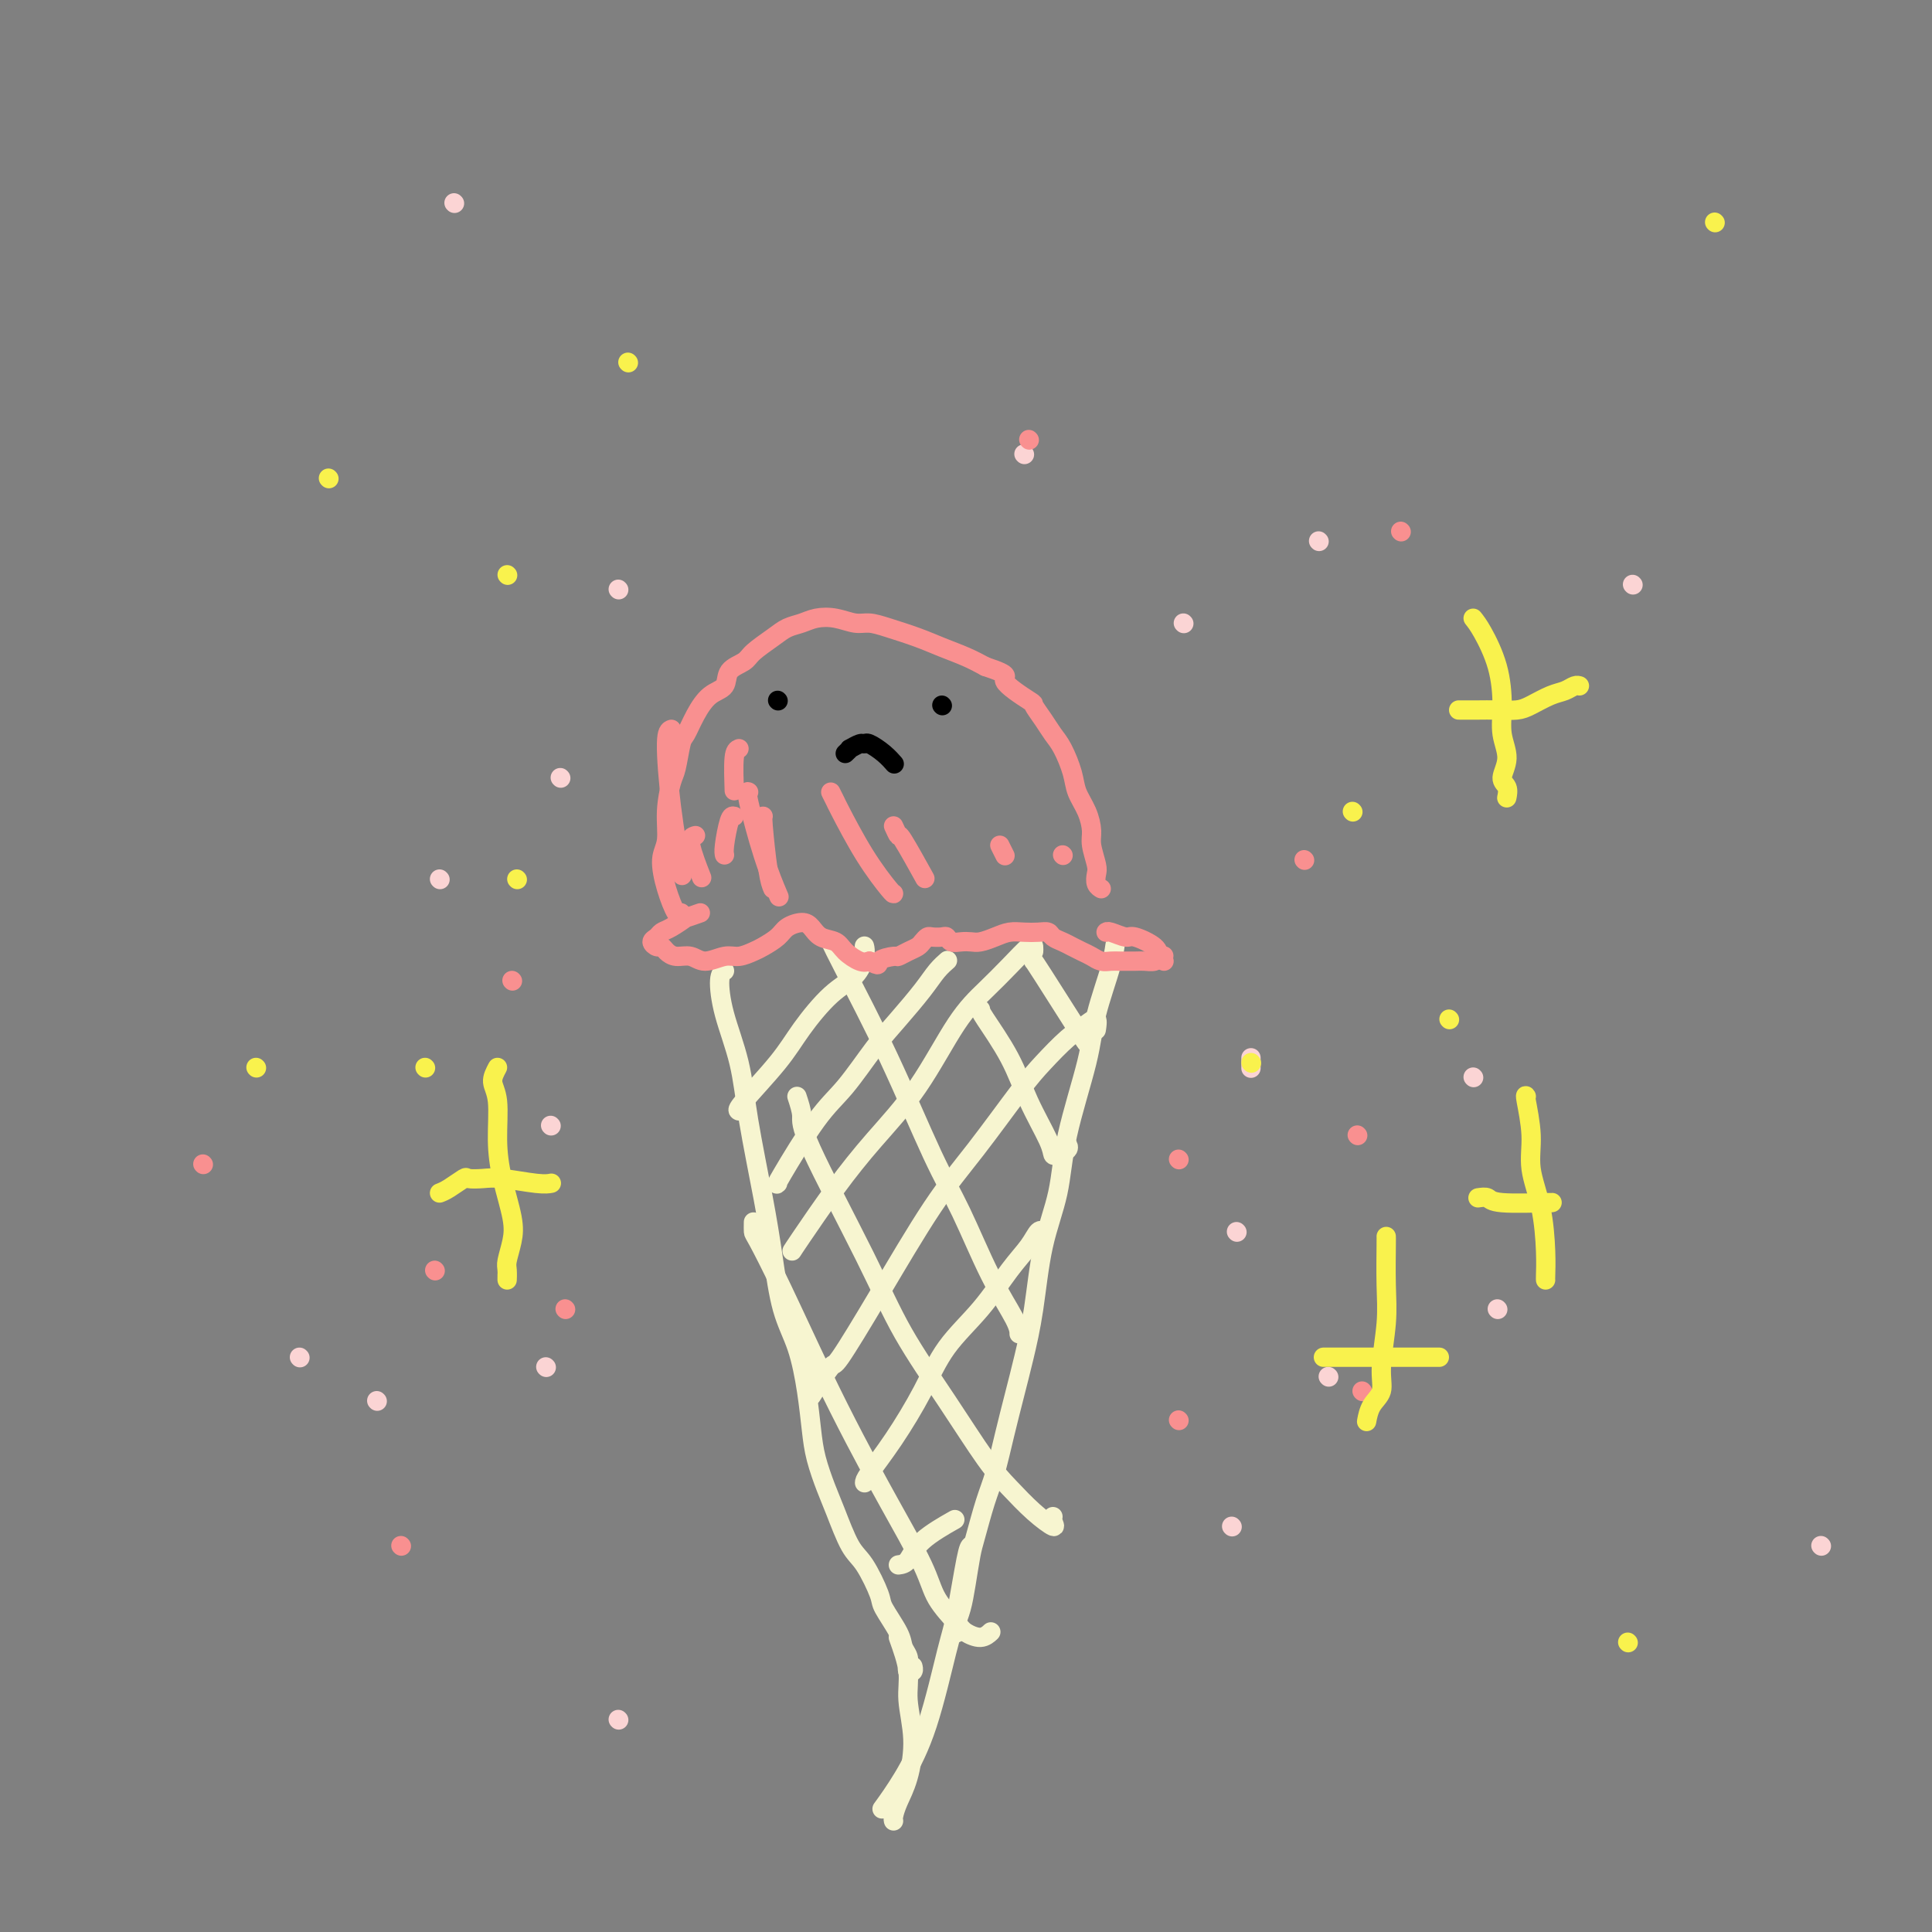 <svg viewBox='0 0 400 400' version='1.1' xmlns='http://www.w3.org/2000/svg' xmlns:xlink='http://www.w3.org/1999/xlink'><rect x="0" y="0" width="400" height="400" fill="#808080" stroke="none"/><g fill='none' stroke='rgb(247,245,208)' stroke-width='4' stroke-linecap='round' stroke-linejoin='round'><path d='M150,201c-0.456,0.288 -0.911,0.576 -1,2c-0.089,1.424 0.189,3.986 1,7c0.811,3.014 2.156,6.482 3,10c0.844,3.518 1.188,7.088 2,12c0.812,4.912 2.091,11.168 3,16c0.909,4.832 1.448,8.241 2,12c0.552,3.759 1.117,7.868 2,11c0.883,3.132 2.085,5.285 3,8c0.915,2.715 1.543,5.990 2,9c0.457,3.010 0.744,5.755 1,8c0.256,2.245 0.479,3.991 1,6c0.521,2.009 1.338,4.282 2,6c0.662,1.718 1.169,2.880 2,5c0.831,2.120 1.984,5.197 3,7c1.016,1.803 1.893,2.331 3,4c1.107,1.669 2.444,4.477 3,6c0.556,1.523 0.331,1.760 1,3c0.669,1.240 2.231,3.485 3,5c0.769,1.515 0.746,2.302 1,3c0.254,0.698 0.786,1.308 1,2c0.214,0.692 0.110,1.467 0,2c-0.110,0.533 -0.225,0.823 0,1c0.225,0.177 0.791,0.240 1,0c0.209,-0.240 0.060,-0.783 0,-1c-0.060,-0.217 -0.030,-0.109 0,0'/><path d='M232,194c-0.392,0.105 -0.784,0.211 -1,1c-0.216,0.789 -0.255,2.262 -1,5c-0.745,2.738 -2.195,6.743 -3,10c-0.805,3.257 -0.964,5.767 -2,10c-1.036,4.233 -2.949,10.187 -4,15c-1.051,4.813 -1.240,8.483 -2,12c-0.760,3.517 -2.090,6.881 -3,11c-0.910,4.119 -1.399,8.992 -2,13c-0.601,4.008 -1.316,7.149 -2,10c-0.684,2.851 -1.339,5.411 -2,8c-0.661,2.589 -1.329,5.208 -2,8c-0.671,2.792 -1.346,5.758 -2,8c-0.654,2.242 -1.288,3.762 -2,6c-0.712,2.238 -1.501,5.195 -2,7c-0.499,1.805 -0.708,2.458 -1,4c-0.292,1.542 -0.667,3.972 -1,6c-0.333,2.028 -0.625,3.654 -1,5c-0.375,1.346 -0.832,2.413 -1,3c-0.168,0.587 -0.045,0.693 0,1c0.045,0.307 0.012,0.813 0,1c-0.012,0.187 -0.003,0.053 0,0c0.003,-0.053 0.002,-0.027 0,0'/><path d='M153,230c-0.257,-0.101 -0.515,-0.203 1,-2c1.515,-1.797 4.802,-5.290 7,-8c2.198,-2.710 3.307,-4.639 5,-7c1.693,-2.361 3.970,-5.155 6,-7c2.030,-1.845 3.812,-2.742 5,-4c1.188,-1.258 1.781,-2.877 2,-4c0.219,-1.123 0.062,-1.749 0,-2c-0.062,-0.251 -0.031,-0.125 0,0'/><path d='M161,245c-0.228,0.243 -0.457,0.486 1,-2c1.457,-2.486 4.599,-7.701 7,-11c2.401,-3.299 4.060,-4.683 6,-7c1.940,-2.317 4.159,-5.567 6,-8c1.841,-2.433 3.303,-4.050 5,-6c1.697,-1.950 3.630,-4.234 5,-6c1.370,-1.766 2.176,-3.014 3,-4c0.824,-0.986 1.664,-1.710 2,-2c0.336,-0.290 0.168,-0.145 0,0'/><path d='M164,259c0.237,-0.374 0.473,-0.749 2,-3c1.527,-2.251 4.343,-6.380 7,-10c2.657,-3.620 5.154,-6.732 8,-10c2.846,-3.268 6.041,-6.690 9,-11c2.959,-4.310 5.683,-9.506 8,-13c2.317,-3.494 4.229,-5.286 6,-7c1.771,-1.714 3.403,-3.349 5,-5c1.597,-1.651 3.160,-3.319 4,-4c0.840,-0.681 0.957,-0.376 1,0c0.043,0.376 0.012,0.822 0,1c-0.012,0.178 -0.006,0.089 0,0'/><path d='M168,289c1.632,-2.577 3.265,-5.155 4,-6c0.735,-0.845 0.573,0.042 2,-2c1.427,-2.042 4.442,-7.013 8,-13c3.558,-5.987 7.659,-12.990 11,-18c3.341,-5.010 5.924,-8.028 9,-12c3.076,-3.972 6.646,-8.898 9,-12c2.354,-3.102 3.492,-4.379 5,-6c1.508,-1.621 3.385,-3.586 5,-5c1.615,-1.414 2.969,-2.276 4,-3c1.031,-0.724 1.739,-1.310 2,-1c0.261,0.310 0.075,1.517 0,2c-0.075,0.483 -0.037,0.241 0,0'/><path d='M179,307c0.010,-0.296 0.020,-0.592 1,-2c0.980,-1.408 2.929,-3.926 5,-7c2.071,-3.074 4.263,-6.702 6,-10c1.737,-3.298 3.018,-6.264 5,-9c1.982,-2.736 4.664,-5.241 7,-8c2.336,-2.759 4.325,-5.772 6,-8c1.675,-2.228 3.037,-3.669 4,-5c0.963,-1.331 1.529,-2.551 2,-3c0.471,-0.449 0.849,-0.128 1,0c0.151,0.128 0.076,0.064 0,0'/><path d='M186,324c0.685,-0.089 1.369,-0.179 2,-1c0.631,-0.821 1.208,-2.375 3,-4c1.792,-1.625 4.798,-3.321 6,-4c1.202,-0.679 0.601,-0.339 0,0'/><path d='M156,253c-0.014,0.809 -0.029,1.617 0,2c0.029,0.383 0.101,0.339 1,2c0.899,1.661 2.626,5.027 5,10c2.374,4.973 5.397,11.553 8,17c2.603,5.447 4.788,9.760 7,14c2.212,4.240 4.450,8.407 7,13c2.550,4.593 5.410,9.614 7,13c1.590,3.386 1.908,5.138 3,7c1.092,1.862 2.958,3.833 4,5c1.042,1.167 1.259,1.529 2,2c0.741,0.471 2.007,1.050 3,1c0.993,-0.050 1.712,-0.729 2,-1c0.288,-0.271 0.144,-0.136 0,0'/><path d='M165,227c0.480,1.460 0.961,2.919 1,4c0.039,1.081 -0.363,1.783 2,7c2.363,5.217 7.492,14.950 11,22c3.508,7.050 5.396,11.418 8,16c2.604,4.582 5.924,9.380 9,14c3.076,4.620 5.906,9.063 8,12c2.094,2.937 3.451,4.366 5,6c1.549,1.634 3.291,3.471 5,5c1.709,1.529 3.386,2.750 4,3c0.614,0.250 0.165,-0.471 0,-1c-0.165,-0.529 -0.047,-0.865 0,-1c0.047,-0.135 0.024,-0.067 0,0'/><path d='M172,195c0.483,1.030 0.967,2.061 3,6c2.033,3.939 5.617,10.788 9,18c3.383,7.212 6.567,14.787 9,20c2.433,5.213 4.116,8.062 6,12c1.884,3.938 3.969,8.963 6,13c2.031,4.037 4.008,7.087 5,9c0.992,1.913 0.998,2.689 1,3c0.002,0.311 0.001,0.155 0,0'/><path d='M203,209c-0.053,0.154 -0.106,0.308 1,2c1.106,1.692 3.370,4.923 5,8c1.630,3.077 2.626,5.998 4,9c1.374,3.002 3.125,6.083 4,8c0.875,1.917 0.875,2.671 1,3c0.125,0.329 0.374,0.232 1,0c0.626,-0.232 1.630,-0.601 2,-1c0.370,-0.399 0.106,-0.828 0,-1c-0.106,-0.172 -0.053,-0.086 0,0'/><path d='M214,199c0.113,0.113 0.226,0.226 2,3c1.774,2.774 5.208,8.208 7,11c1.792,2.792 1.940,2.940 2,3c0.060,0.060 0.030,0.030 0,0'/><path d='M186,339c0.880,2.466 1.760,4.932 2,7c0.240,2.068 -0.160,3.738 0,6c0.160,2.262 0.880,5.118 1,8c0.120,2.882 -0.360,5.792 -1,8c-0.640,2.208 -1.440,3.716 -2,5c-0.560,1.284 -0.882,2.346 -1,3c-0.118,0.654 -0.034,0.901 0,1c0.034,0.099 0.017,0.049 0,0'/><path d='M201,320c-0.233,0.164 -0.466,0.327 -1,3c-0.534,2.673 -1.370,7.855 -2,11c-0.630,3.145 -1.056,4.251 -2,8c-0.944,3.749 -2.408,10.139 -4,15c-1.592,4.861 -3.313,8.193 -5,11c-1.687,2.807 -3.339,5.088 -4,6c-0.661,0.912 -0.330,0.456 0,0'/></g>
<g fill='none' stroke='rgb(249,144,144)' stroke-width='4' stroke-linecap='round' stroke-linejoin='round'><path d='M141,189c-0.235,0.407 -0.470,0.814 -1,0c-0.530,-0.814 -1.354,-2.848 -2,-5c-0.646,-2.152 -1.112,-4.422 -1,-6c0.112,-1.578 0.804,-2.465 1,-4c0.196,-1.535 -0.103,-3.718 0,-6c0.103,-2.282 0.607,-4.661 1,-6c0.393,-1.339 0.674,-1.637 1,-3c0.326,-1.363 0.697,-3.792 1,-5c0.303,-1.208 0.537,-1.195 1,-2c0.463,-0.805 1.153,-2.428 2,-4c0.847,-1.572 1.849,-3.092 3,-4c1.151,-0.908 2.451,-1.206 3,-2c0.549,-0.794 0.348,-2.086 1,-3c0.652,-0.914 2.156,-1.449 3,-2c0.844,-0.551 1.029,-1.118 2,-2c0.971,-0.882 2.727,-2.080 4,-3c1.273,-0.920 2.063,-1.563 3,-2c0.937,-0.437 2.021,-0.668 3,-1c0.979,-0.332 1.852,-0.766 3,-1c1.148,-0.234 2.571,-0.267 4,0c1.429,0.267 2.863,0.834 4,1c1.137,0.166 1.977,-0.069 3,0c1.023,0.069 2.230,0.441 4,1c1.770,0.559 4.103,1.304 6,2c1.897,0.696 3.357,1.341 5,2c1.643,0.659 3.469,1.331 5,2c1.531,0.669 2.765,1.334 4,2'/><path d='M204,138c6.026,1.990 3.593,1.964 4,3c0.407,1.036 3.656,3.132 5,4c1.344,0.868 0.784,0.507 1,1c0.216,0.493 1.209,1.839 2,3c0.791,1.161 1.381,2.137 2,3c0.619,0.863 1.266,1.614 2,3c0.734,1.386 1.555,3.409 2,5c0.445,1.591 0.515,2.752 1,4c0.485,1.248 1.384,2.585 2,4c0.616,1.415 0.949,2.907 1,4c0.051,1.093 -0.179,1.785 0,3c0.179,1.215 0.766,2.953 1,4c0.234,1.047 0.114,1.404 0,2c-0.114,0.596 -0.223,1.430 0,2c0.223,0.570 0.778,0.877 1,1c0.222,0.123 0.111,0.061 0,0'/><path d='M145,189c-1.344,0.477 -2.688,0.954 -3,1c-0.312,0.046 0.409,-0.339 0,0c-0.409,0.339 -1.949,1.401 -3,2c-1.051,0.599 -1.613,0.734 -2,1c-0.387,0.266 -0.599,0.662 -1,1c-0.401,0.338 -0.992,0.616 -1,1c-0.008,0.384 0.567,0.872 1,1c0.433,0.128 0.723,-0.104 1,0c0.277,0.104 0.542,0.546 1,1c0.458,0.454 1.108,0.921 2,1c0.892,0.079 2.025,-0.231 3,0c0.975,0.231 1.793,1.002 3,1c1.207,-0.002 2.803,-0.777 4,-1c1.197,-0.223 1.996,0.106 3,0c1.004,-0.106 2.212,-0.645 3,-1c0.788,-0.355 1.156,-0.524 2,-1c0.844,-0.476 2.164,-1.259 3,-2c0.836,-0.741 1.186,-1.440 2,-2c0.814,-0.560 2.090,-0.982 3,-1c0.910,-0.018 1.455,0.367 2,1c0.545,0.633 1.091,1.515 2,2c0.909,0.485 2.182,0.573 3,1c0.818,0.427 1.182,1.192 2,2c0.818,0.808 2.091,1.659 3,2c0.909,0.341 1.455,0.170 2,0'/><path d='M180,199c2.446,1.302 1.562,0.556 2,0c0.438,-0.556 2.197,-0.922 3,-1c0.803,-0.078 0.649,0.133 1,0c0.351,-0.133 1.206,-0.610 2,-1c0.794,-0.390 1.526,-0.693 2,-1c0.474,-0.307 0.691,-0.619 1,-1c0.309,-0.381 0.712,-0.830 1,-1c0.288,-0.170 0.461,-0.059 1,0c0.539,0.059 1.443,0.068 2,0c0.557,-0.068 0.767,-0.214 1,0c0.233,0.214 0.488,0.787 1,1c0.512,0.213 1.281,0.068 2,0c0.719,-0.068 1.389,-0.057 2,0c0.611,0.057 1.164,0.159 2,0c0.836,-0.159 1.954,-0.579 3,-1c1.046,-0.421 2.020,-0.842 3,-1c0.980,-0.158 1.967,-0.053 3,0c1.033,0.053 2.111,0.056 3,0c0.889,-0.056 1.589,-0.170 2,0c0.411,0.170 0.533,0.623 1,1c0.467,0.377 1.280,0.679 2,1c0.720,0.321 1.348,0.660 2,1c0.652,0.340 1.328,0.679 2,1c0.672,0.321 1.338,0.622 2,1c0.662,0.378 1.318,0.833 2,1c0.682,0.167 1.391,0.045 2,0c0.609,-0.045 1.119,-0.015 2,0c0.881,0.015 2.133,0.014 3,0c0.867,-0.014 1.349,-0.042 2,0c0.651,0.042 1.472,0.155 2,0c0.528,-0.155 0.764,-0.577 1,-1'/><path d='M240,198c1.667,-0.167 0.833,-0.083 0,0'/><path d='M241,199c-0.420,-0.259 -0.841,-0.518 -1,-1c-0.159,-0.482 -0.057,-1.187 -1,-2c-0.943,-0.813 -2.932,-1.734 -4,-2c-1.068,-0.266 -1.214,0.125 -2,0c-0.786,-0.125 -2.212,-0.764 -3,-1c-0.788,-0.236 -0.940,-0.067 -1,0c-0.060,0.067 -0.030,0.034 0,0'/><path d='M160,184c-0.310,-0.732 -0.619,-1.464 -1,-4c-0.381,-2.536 -0.833,-6.875 -1,-9c-0.167,-2.125 -0.048,-2.036 0,-2c0.048,0.036 0.024,0.018 0,0'/><path d='M153,155c-0.422,0.178 -0.844,0.356 -1,2c-0.156,1.644 -0.044,4.756 0,6c0.044,1.244 0.022,0.622 0,0'/><path d='M152,169c-0.310,-0.083 -0.619,-0.167 -1,1c-0.381,1.167 -0.833,3.583 -1,5c-0.167,1.417 -0.048,1.833 0,2c0.048,0.167 0.024,0.083 0,0'/><path d='M144,173c-0.644,0.178 -1.289,0.356 -1,2c0.289,1.644 1.511,4.756 2,6c0.489,1.244 0.244,0.622 0,0'/><path d='M139,151c-0.476,0.185 -0.952,0.369 -1,3c-0.048,2.631 0.333,7.708 1,13c0.667,5.292 1.619,10.798 2,13c0.381,2.202 0.190,1.101 0,0'/><path d='M155,164c-0.250,-0.161 -0.500,-0.321 0,2c0.500,2.321 1.750,7.125 3,11c1.250,3.875 2.500,6.821 3,8c0.500,1.179 0.250,0.589 0,0'/><path d='M172,164c0.423,0.837 0.845,1.674 1,2c0.155,0.326 0.041,0.140 1,2c0.959,1.860 2.989,5.767 5,9c2.011,3.233 4.003,5.794 5,7c0.997,1.206 0.999,1.059 1,1c0.001,-0.059 0.000,-0.029 0,0'/><path d='M185,171c0.429,0.940 0.857,1.881 1,2c0.143,0.119 0.000,-0.583 1,1c1.000,1.583 3.143,5.452 4,7c0.857,1.548 0.429,0.774 0,0'/><path d='M207,175c0.417,0.833 0.833,1.667 1,2c0.167,0.333 0.083,0.167 0,0'/><path d='M220,177c0.000,0.000 0.100,0.100 0.1,0.1'/></g>
<g fill='none' stroke='rgb(0,0,0)' stroke-width='4' stroke-linecap='round' stroke-linejoin='round'><path d='M161,145c0.000,0.000 0.100,0.100 0.1,0.1'/><path d='M195,146c0.000,0.000 0.100,0.100 0.1,0.1'/><path d='M175,156c0.476,-0.454 0.952,-0.908 1,-1c0.048,-0.092 -0.332,0.177 0,0c0.332,-0.177 1.375,-0.800 2,-1c0.625,-0.200 0.833,0.024 1,0c0.167,-0.024 0.292,-0.295 1,0c0.708,0.295 1.998,1.156 3,2c1.002,0.844 1.715,1.670 2,2c0.285,0.330 0.143,0.165 0,0'/></g>
<g fill='none' stroke='rgb(251,212,212)' stroke-width='4' stroke-linecap='round' stroke-linejoin='round'><path d='M114,233c0.000,0.000 0.100,0.100 0.1,0.1'/><path d='M113,283c0.000,0.000 0.100,0.100 0.1,0.1'/><path d='M78,290c0.000,0.000 0.100,0.100 0.1,0.1'/><path d='M62,281c0.000,0.000 0.100,0.100 0.1,0.1'/><path d='M259,219c0.000,0.833 0.000,1.667 0,2c0.000,0.333 0.000,0.167 0,0'/><path d='M256,255c0.000,0.000 0.100,0.100 0.1,0.1'/><path d='M305,223c0.000,0.000 0.100,0.100 0.1,0.1'/><path d='M310,271c0.000,0.000 0.100,0.100 0.1,0.1'/><path d='M275,285c0.000,0.000 0.100,0.100 0.1,0.1'/><path d='M255,316c0.000,0.000 0.100,0.100 0.1,0.1'/><path d='M212,94c0.000,0.000 0.100,0.100 0.1,0.1'/><path d='M245,129c0.000,0.000 0.100,0.100 0.1,0.1'/><path d='M273,112c0.000,0.000 0.100,0.100 0.1,0.1'/><path d='M128,122c0.000,0.000 0.100,0.100 0.1,0.1'/><path d='M116,161c0.000,0.000 0.100,0.100 0.1,0.1'/><path d='M91,182c0.000,0.000 0.100,0.100 0.1,0.1'/><path d='M338,121c0.000,0.000 0.100,0.100 0.1,0.1'/><path d='M377,320c0.000,0.000 0.100,0.100 0.1,0.1'/><path d='M128,356c0.000,0.000 0.100,0.100 0.1,0.1'/><path d='M94,42c0.000,0.000 0.100,0.100 0.1,0.1'/></g>
<g fill='none' stroke='rgb(249,144,144)' stroke-width='4' stroke-linecap='round' stroke-linejoin='round'><path d='M270,178c0.000,0.000 0.100,0.100 0.1,0.1'/><path d='M244,240c0.000,0.000 0.100,0.100 0.1,0.1'/><path d='M281,235c0.000,0.000 0.100,0.100 0.1,0.1'/><path d='M244,294c0.000,0.000 0.100,0.100 0.1,0.1'/><path d='M282,288c0.000,0.000 0.100,0.100 0.1,0.1'/><path d='M106,203c0.000,0.000 0.100,0.100 0.1,0.1'/><path d='M90,263c0.000,0.000 0.100,0.100 0.1,0.1'/><path d='M42,241c0.000,0.000 0.100,0.100 0.1,0.1'/><path d='M117,271c0.000,0.000 0.100,0.100 0.1,0.1'/><path d='M83,320c0.000,0.000 0.100,0.100 0.1,0.1'/><path d='M213,91c0.000,0.000 0.100,0.100 0.1,0.1'/><path d='M290,110c0.000,0.000 0.100,0.100 0.1,0.1'/></g>
<g fill='none' stroke='rgb(249,242,77)' stroke-width='4' stroke-linecap='round' stroke-linejoin='round'><path d='M107,182c0.000,0.000 0.100,0.100 0.1,0.1'/><path d='M88,221c0.000,0.000 0.100,0.100 0.1,0.1'/><path d='M53,221c0.000,0.000 0.100,0.100 0.1,0.1'/><path d='M280,168c0.000,0.000 0.100,0.100 0.1,0.1'/><path d='M259,220c0.000,0.000 0.100,0.100 0.1,0.1'/><path d='M300,211c0.000,0.000 0.100,0.100 0.1,0.1'/><path d='M305,128c0.539,0.678 1.078,1.356 2,3c0.922,1.644 2.228,4.254 3,7c0.772,2.746 1.009,5.627 1,8c-0.009,2.373 -0.265,4.237 0,6c0.265,1.763 1.052,3.425 1,5c-0.052,1.575 -0.942,3.063 -1,4c-0.058,0.937 0.716,1.323 1,2c0.284,0.677 0.076,1.644 0,2c-0.076,0.356 -0.022,0.102 0,0c0.022,-0.102 0.011,-0.051 0,0'/><path d='M302,147c0.712,-0.001 1.425,-0.002 2,0c0.575,0.002 1.014,0.008 2,0c0.986,-0.008 2.519,-0.029 4,0c1.481,0.029 2.911,0.109 4,0c1.089,-0.109 1.837,-0.407 3,-1c1.163,-0.593 2.743,-1.479 4,-2c1.257,-0.521 2.193,-0.676 3,-1c0.807,-0.324 1.487,-0.818 2,-1c0.513,-0.182 0.861,-0.052 1,0c0.139,0.052 0.070,0.026 0,0'/><path d='M103,221c-0.540,1.008 -1.080,2.015 -1,3c0.080,0.985 0.779,1.946 1,4c0.221,2.054 -0.036,5.201 0,8c0.036,2.799 0.363,5.249 1,8c0.637,2.751 1.582,5.803 2,8c0.418,2.197 0.308,3.537 0,5c-0.308,1.463 -0.815,3.047 -1,4c-0.185,0.953 -0.050,1.275 0,2c0.050,0.725 0.013,1.854 0,2c-0.013,0.146 -0.004,-0.692 0,-1c0.004,-0.308 0.001,-0.088 0,0c-0.001,0.088 -0.001,0.044 0,0'/><path d='M91,247c0.517,-0.197 1.033,-0.393 2,-1c0.967,-0.607 2.384,-1.623 3,-2c0.616,-0.377 0.432,-0.115 1,0c0.568,0.115 1.890,0.083 3,0c1.110,-0.083 2.009,-0.218 4,0c1.991,0.218 5.075,0.790 7,1c1.925,0.210 2.693,0.060 3,0c0.307,-0.060 0.154,-0.030 0,0'/><path d='M287,256c0.009,0.118 0.018,0.237 0,2c-0.018,1.763 -0.064,5.171 0,8c0.064,2.829 0.238,5.081 0,8c-0.238,2.919 -0.887,6.506 -1,9c-0.113,2.494 0.310,3.895 0,5c-0.310,1.105 -1.353,1.913 -2,3c-0.647,1.087 -0.899,2.453 -1,3c-0.101,0.547 -0.050,0.273 0,0'/><path d='M274,281c0.528,0.000 1.057,0.000 2,0c0.943,0.000 2.302,0.000 4,0c1.698,0.000 3.737,0.000 6,0c2.263,0.000 4.750,0.000 6,0c1.250,0.000 1.263,0.000 2,0c0.737,0.000 2.198,0.000 3,0c0.802,0.000 0.947,0.000 1,0c0.053,0.000 0.015,0.000 0,0c-0.015,0.000 -0.008,0.000 0,0'/><path d='M316,227c-0.127,-0.206 -0.255,-0.412 0,1c0.255,1.412 0.891,4.441 1,7c0.109,2.559 -0.311,4.647 0,7c0.311,2.353 1.351,4.970 2,8c0.649,3.030 0.906,6.472 1,9c0.094,2.528 0.025,4.142 0,5c-0.025,0.858 -0.007,0.959 0,1c0.007,0.041 0.004,0.020 0,0'/><path d='M306,248c0.770,-0.113 1.541,-0.226 2,0c0.459,0.226 0.608,0.793 3,1c2.392,0.207 7.029,0.056 9,0c1.971,-0.056 1.278,-0.016 1,0c-0.278,0.016 -0.139,0.008 0,0'/><path d='M130,75c0.000,0.000 0.100,0.100 0.1,0.1'/><path d='M105,119c0.000,0.000 0.100,0.100 0.1,0.1'/><path d='M68,99c0.000,0.000 0.100,0.100 0.1,0.1'/><path d='M355,46c0.000,0.000 0.100,0.100 0.1,0.1'/><path d='M337,340c0.000,0.000 0.100,0.100 0.1,0.1'/></g>
</svg>